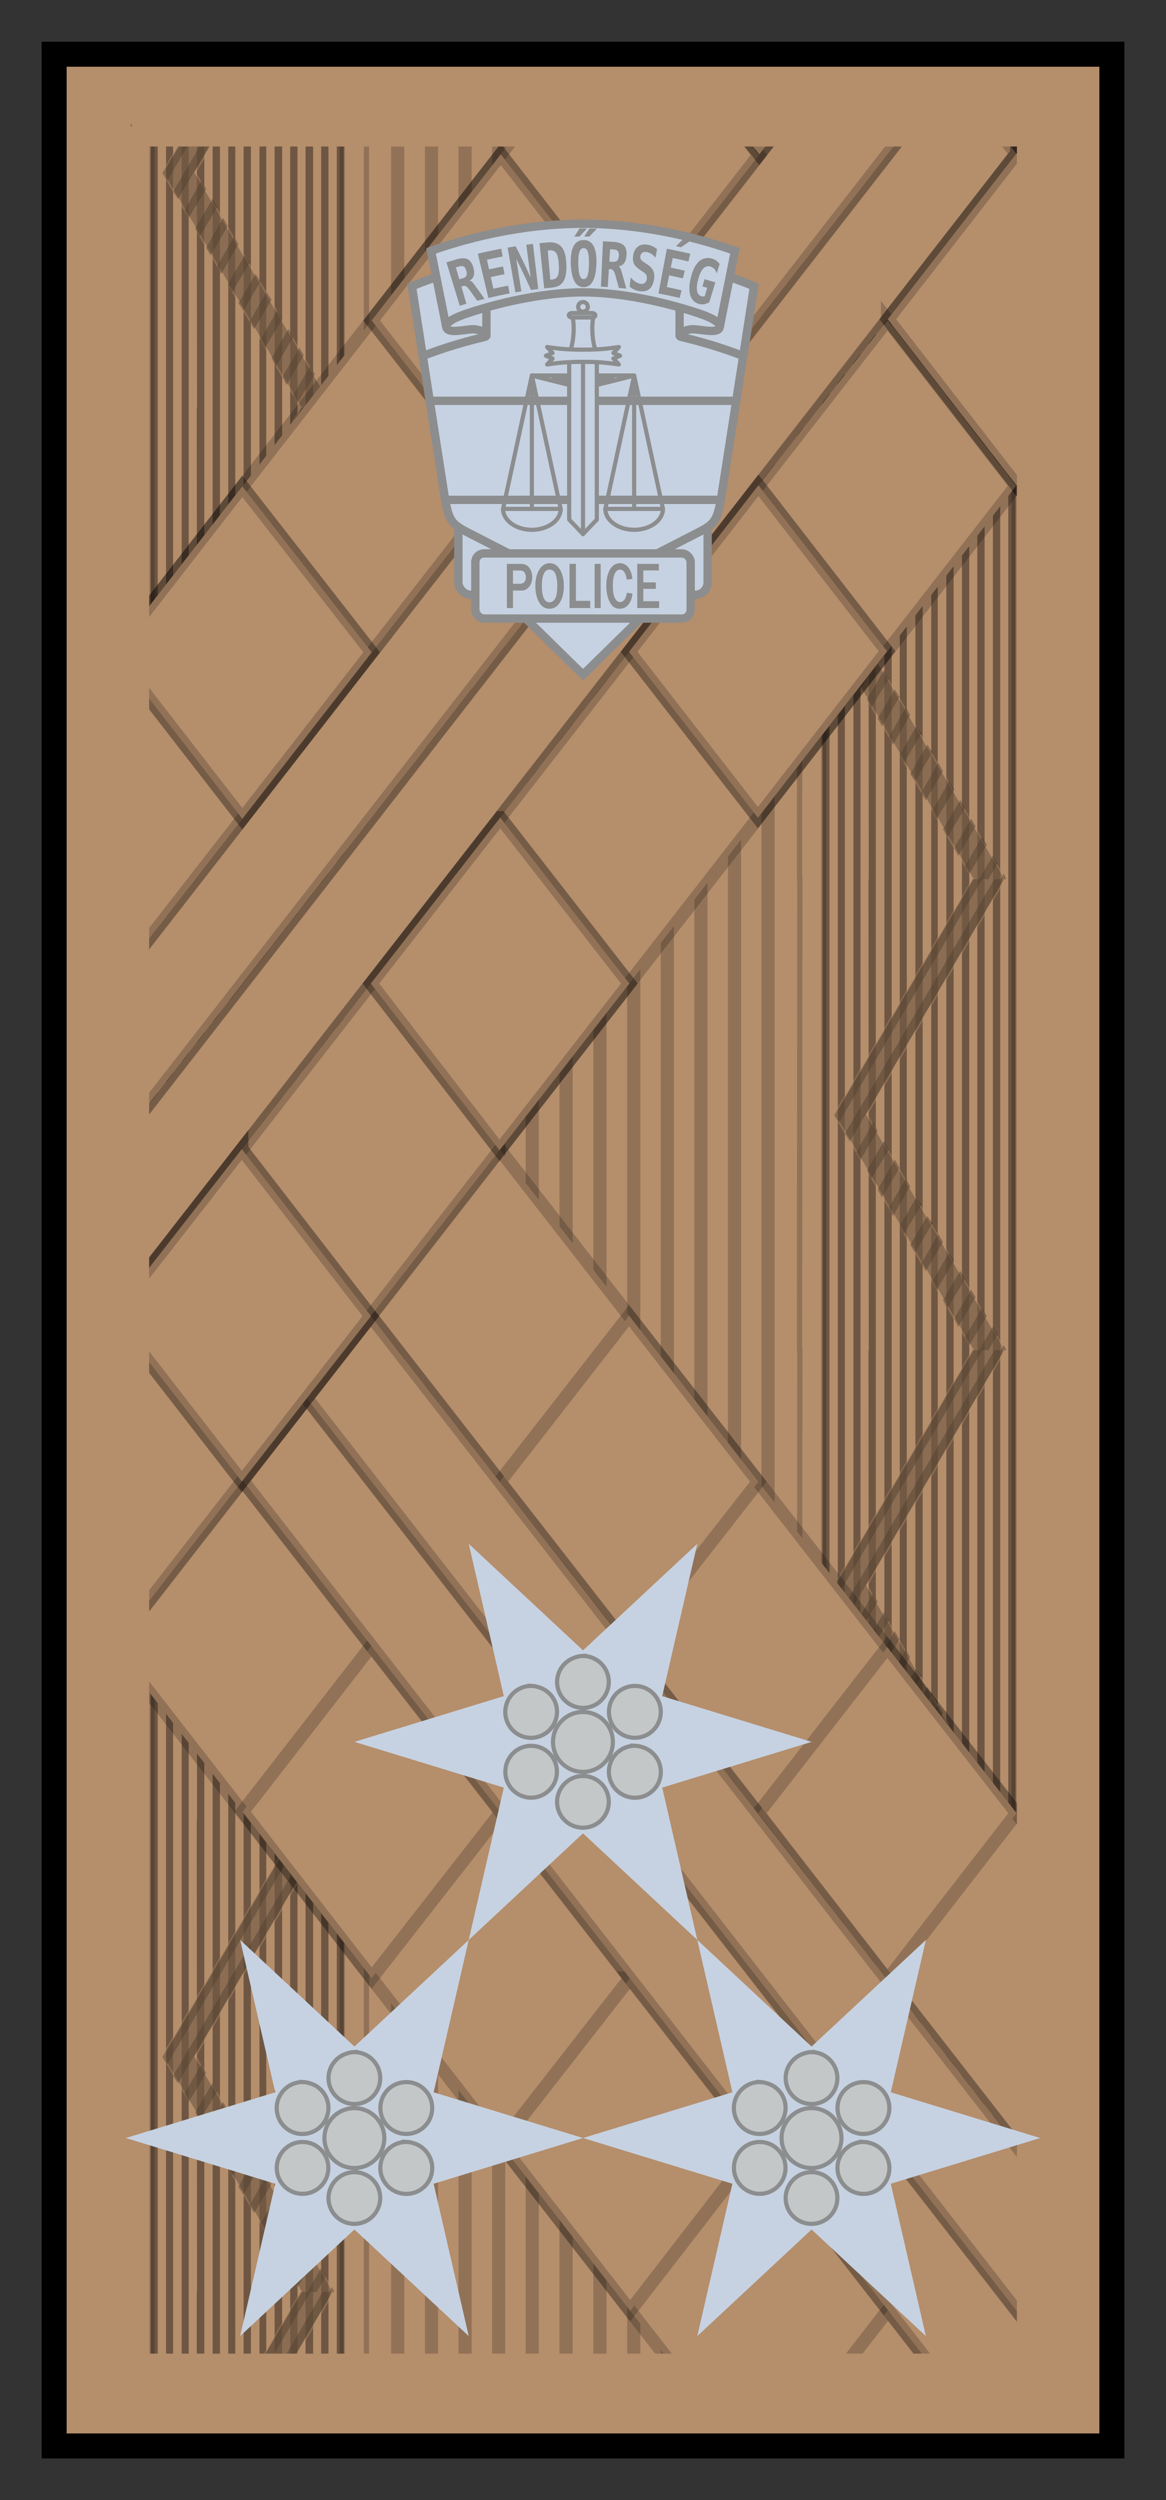 <?xml version="1.0" encoding="UTF-8" standalone="no"?>
<!-- Created with Inkscape (http://www.inkscape.org/) -->

<svg
   xmlns:dc="http://purl.org/dc/elements/1.1/"
   xmlns:cc="http://creativecommons.org/ns#"
   xmlns:rdf="http://www.w3.org/1999/02/22-rdf-syntax-ns#"
   xmlns:svg="http://www.w3.org/2000/svg"
   xmlns="http://www.w3.org/2000/svg"
   version="1.1"
   width="140"
   height="300"
   id="svg2">
  <rect width="100%" height="100%" fill="#333333" stroke="none"/>
  <defs
     id="defs9" />
  <rect
     width="127"
     height="287"
     x="6.501"
     y="6.506"
     id="rect3226"
     style="fill:#b58e6c" />
  <g
     transform="translate(159.939,1.522)"
     id="g2026">
    <path
       d="m -144.062,13.688 -0.344,0.781 0,268.812 108.938,0 0,-268.812 -0.344,-0.781 -108.25,0 z"
       id="path7829-0"
       style="fill:#b58e6c" />
    <path
       d="m -144.062,13.688 -0.344,0.781 0,268.812 28.469,0 0,-9.781 0,-56.5 0,-56.5 0,-56.531 0,-56.531 0,-33.75 -28.125,0 z"
       id="path958"
       style="fill:#b58e6c" />
    <path
       d="m -118.844,13.688 0,33.75 0,56.531 0,56.531 0,56.5 0,56.5 0,9.781 2.906,0 0,-9.781 0,-56.5 0,-56.5 0,-56.531 0,-56.531 0,-33.75 -2.906,0 z"
       id="path1258-5"
       style="fill:#b58e6c;stroke:#000000;stroke-width:0.632;stroke-opacity:0.196" />
    <path
       d="m -144.031,13.688 -0.375,0.781 0,268.812 2.719,0 0,-9.781 0,-56.5 0,-56.5 0,-56.531 0,-56.531 0,-33.75 -2.344,0 z"
       id="rect1242"
       style="fill:#b58e6c;stroke:#000000;stroke-width:0.632;stroke-opacity:0.196" />
    <path
       d="m -141.844,13.688 0,33.75 0,56.531 0,56.531 0,56.5 0,56.5 0,9.781 0.844,0 0,-9.781 0,-56.5 0,-56.5 0,-56.531 0,-56.531 0,-33.75 -0.844,0 z m 1.844,0 0,33.75 0,56.531 0,56.531 0,56.5 0,56.5 0,9.781 0.844,0 0,-9.781 0,-56.5 0,-56.5 0,-56.531 0,-56.531 0,-33.75 -0.844,0 z m 1.875,0 0,33.75 0,56.531 0,56.531 0,56.5 0,56.5 0,9.781 0.844,0 0,-9.781 0,-56.5 0,-56.5 0,-56.531 0,-56.531 0,-33.75 -0.844,0 z m 1.812,0 0.031,33.75 -0.031,0 0.031,56.531 -0.031,0 0.031,56.531 -0.031,0 0.031,56.5 -0.031,0 0.031,56.5 -0.031,0 0,9.781 0.906,0 0,-9.781 0,-56.5 0,-56.5 0,-56.531 0,-56.531 0,-33.75 -0.906,0 z m 1.906,0 0,33.75 0,56.531 0,56.531 0,56.5 0,56.5 0,9.781 0.875,0 0,-9.781 0,-56.5 0,-56.5 0,-56.531 0,-56.531 0,-33.75 -0.875,0 z m 1.875,0 0,33.75 0,56.531 0,56.531 0,56.5 0,56.5 0,9.781 0.844,0 0,-9.781 0,-56.5 0,-56.5 0,-56.531 0,-56.531 0,-33.75 -0.844,0 z m 1.844,0 0,33.75 0,56.531 0,56.531 0,56.5 0,56.5 0,9.781 0.875,0 0,-9.781 0,-56.5 0,-56.5 0,-56.531 0,-56.531 0,-33.75 -0.875,0 z m 1.906,0 0,33.75 0,56.531 0,56.531 0,56.5 0,56.5 0,9.781 0.812,0 0,-9.781 0,-56.5 0,-56.5 0,-56.531 0,-56.531 0,-33.75 -0.812,0 z m 1.812,0 0,33.75 0,56.531 0,56.531 0,56.5 0,56.5 0,9.781 0.906,0 0,-9.781 0,-56.5 0,-56.5 0,-56.531 0,-56.531 0,-33.75 -0.906,0 z m 1.875,0 0,33.75 0,56.531 0,56.531 0,56.5 0,56.5 0,9.781 0.875,0 0,-9.781 0,-56.5 0,-56.5 0,-56.531 0,-56.531 0,-33.75 -0.875,0 z m 1.844,0 0,33.75 0,56.531 0,56.531 0,56.5 0,56.5 0,9.781 0.906,0 0,-9.781 0,-56.5 0,-56.5 0,-56.531 0,-56.531 0,-33.75 -0.906,0 z m 1.875,0 0,33.75 0,56.531 0,56.531 0,56.5 0,56.5 0,9.781 0.875,0 0,-9.781 0,-56.5 0,-56.5 0,-56.531 0,-56.531 0,-33.75 -0.875,0 z m 1.875,0 0,33.75 0,56.531 0,56.531 0,56.5 0,56.5 0,9.781 0.844,0 0,-9.781 0,-56.5 0,-56.5 0,-56.531 0,-56.531 0,-33.75 -0.844,0 z"
       id="rect1632"
       style="fill-opacity:0.392" />
    <path
       d="m -137.156,13.688 -3.281,5.562 0.562,0.938 3.812,-6.5 -1.094,0 z m 2.562,0 -4.562,7.781 0.594,0.906 5.125,-8.688 -1.156,0 z m -1.188,6.5 -2,3.531 0.5,0.906 2.094,-3.469 -0.594,-0.969 z m 1.344,2.188 -2.062,3.5 0.531,1 2.094,-3.5 -0.562,-1 z m 1.281,2.25 -2.031,3.562 0.531,0.938 2.062,-3.5 -0.562,-1 z m 1.312,2.25 -2.031,3.562 0.5,0.906 2.062,-3.562 -0.531,-0.906 z m 1.281,2.25 -2.031,3.469 0.531,0.938 2.094,-3.5 -0.594,-0.906 z m 1.312,2.219 -2.062,3.5 0.594,0.906 2.062,-3.469 -0.594,-0.938 z m 1.312,2.188 -2.031,3.5 0.531,0.938 2.094,-3.5 -0.594,-0.938 z m 1.281,2.219 -2,3.5 0.531,0.969 2.094,-3.5 -0.625,-0.969 z m 1.344,2.219 -2.031,3.469 0.531,1 2.062,-3.469 -0.562,-1 z m 1.312,2.25 -2.031,3.469 0.5,1 2.062,-3.562 L -124,40.219 z m 1.281,2.219 -2.031,3.5 0.531,0.906 2.094,-3.469 -0.594,-0.938 z m 1.312,2.25 -1.625,2.75 -0.75,0 -16.656,28.312 0.562,0.938 17.219,-29.25 0.75,0 1.062,-1.844 -0.562,-0.906 z m 1.312,2.156 -0.344,0.594 -0.75,0 -17.969,30.562 0.594,0.938 18.531,-31.5 0.25,0 -0.312,-0.594 z m -15.688,29.844 -2,3.562 0.5,0.969 2.094,-3.531 -0.594,-1 z m 1.344,2.25 -2.062,3.469 0.531,0.969 2.094,-3.438 -0.562,-1 z m 1.281,2.281 -2.031,3.469 0.531,0.938 2.062,-3.5 -0.562,-0.906 z m 1.312,2.156 -2.031,3.562 0.5,0.906 2.062,-3.562 -0.531,-0.906 z m 1.281,2.25 -2.031,3.469 0.531,0.938 2.094,-3.5 -0.594,-0.906 z m 1.312,2.219 -2.062,3.5 0.594,0.906 2.062,-3.469 -0.594,-0.938 z m 1.312,2.188 -2.031,3.562 0.531,0.906 2.094,-3.469 -0.594,-1 z m 1.281,2.219 -2,3.5 0.531,1 2.094,-3.5 -0.625,-1 z m 1.344,2.25 -2.031,3.5 0.531,0.938 2.062,-3.469 -0.562,-0.969 z m 1.312,2.25 -2.031,3.469 0.5,0.969 2.062,-3.531 L -124,96.75 z m 1.281,2.188 -2.031,3.5 0.531,0.906 2.094,-3.469 -0.594,-0.938 z m 1.312,2.25 -1.625,2.781 -0.75,0 -16.656,28.344 0.562,0.875 17.219,-29.219 0.75,0 1.062,-1.844 -0.562,-0.938 z m 1.312,2.156 -0.344,0.625 -0.75,0 -17.969,30.531 0.594,0.938 18.531,-31.469 0.25,0 -0.312,-0.625 z m -15.688,29.844 -2,3.562 0.5,0.906 2.094,-3.469 -0.594,-1 z m 1.344,2.25 -2.062,3.469 0.531,1 2.094,-3.469 -0.562,-1 z m 1.281,2.219 -2.031,3.562 0.531,0.938 2.062,-3.5 -0.562,-1 z m 1.312,2.25 -2.031,3.5 0.5,1 2.062,-3.562 -0.531,-0.938 z m 1.281,2.25 -2.031,3.469 0.531,0.938 2.094,-3.5 -0.594,-0.906 z m 1.312,2.25 -2.062,3.438 0.594,0.969 2.062,-3.531 -0.594,-0.875 z m 1.312,2.156 -2.031,3.531 0.531,0.906 2.094,-3.469 -0.594,-0.969 z m 1.281,2.25 -2,3.438 0.531,1 2.094,-3.5 -0.625,-0.938 z m 1.344,2.188 -2.031,3.5 0.531,1 2.062,-3.5 -0.562,-1 z m 1.312,2.25 -2.031,3.469 0.5,1 2.062,-3.562 L -124,153.25 z m 1.281,2.25 -2.031,3.469 0.531,0.938 2.094,-3.5 -0.594,-0.906 z m 1.312,2.219 -1.625,2.781 -0.75,0 -16.656,28.312 0.562,0.906 17.219,-29.219 0.75,0 1.062,-1.844 -0.562,-0.938 z m 1.312,2.188 -0.344,0.594 -0.75,0 -17.969,30.531 0.594,0.938 18.531,-31.469 0.25,0 -0.312,-0.594 z m -15.688,29.812 -2,3.531 0.5,0.969 2.094,-3.531 -0.594,-0.969 z m 1.344,2.25 -2.062,3.469 0.531,0.969 2.094,-3.469 -0.562,-0.969 z m 1.281,2.25 -2.031,3.531 0.531,0.906 2.062,-3.469 -0.562,-0.969 z m 1.312,2.188 -2.031,3.5 0.5,1 2.062,-3.562 -0.531,-0.938 z m 1.281,2.25 -2.031,3.469 0.531,0.938 2.094,-3.5 -0.594,-0.906 z m 1.312,2.25 -2.062,3.469 0.594,0.938 2.062,-3.5 -0.594,-0.906 z m 1.312,2.156 -2.031,3.562 0.531,0.906 2.094,-3.469 -0.594,-1 z m 1.281,2.25 -2,3.469 0.531,0.969 2.094,-3.438 -0.625,-1 z m 1.344,2.219 -2.031,3.5 0.531,0.969 2.062,-3.5 -0.562,-0.969 z M -124,209.75 l -2.031,3.531 0.5,0.938 2.062,-3.5 L -124,209.75 z m 1.281,2.25 -2.031,3.469 0.531,0.938 2.094,-3.5 L -122.719,212 z m 1.312,2.219 -1.625,2.781 -0.75,0 -16.656,28.312 0.562,0.906 17.219,-29.219 0.75,0 1.062,-1.844 -0.562,-0.938 z m 1.312,2.188 -0.344,0.594 -0.75,0 -17.969,30.562 0.594,0.906 18.531,-31.469 0.25,0 -0.312,-0.594 z m -15.688,29.812 -2,3.5 0.5,1 2.094,-3.5 -0.594,-1 z m 1.344,2.25 -2.062,3.5 0.531,0.969 2.094,-3.469 -0.562,-1 z m 1.281,2.25 -2.031,3.562 0.531,0.875 2.062,-3.531 -0.562,-0.906 z m 1.312,2.219 -2.031,3.5 0.5,0.906 2.062,-3.469 -0.531,-0.938 z m 1.281,2.219 -2.031,3.531 0.531,0.875 2.094,-3.438 -0.594,-0.969 z m 1.312,2.188 -2.062,3.531 0.594,0.938 2.062,-3.5 -0.594,-0.969 z m 1.312,2.219 -2.031,3.531 0.531,0.938 2.094,-3.469 -0.594,-1 z m 1.281,2.25 -2,3.469 0.531,1 2.094,-3.469 -0.625,-1 z m 1.344,2.219 -2.031,3.5 0.531,1 2.062,-3.562 -0.562,-0.938 z m 1.312,2.25 -2.031,3.5 0.5,0.906 2.062,-3.469 -0.531,-0.938 z m 1.281,2.25 L -124.75,272 l 0.531,0.938 2.094,-3.5 -0.594,-0.906 z m 1.312,2.156 -1.625,2.812 -0.75,0 -5.719,9.781 1.125,0 5.719,-9.781 0.75,0 1.062,-1.844 -0.562,-0.969 z m 1.312,2.25 -0.344,0.562 -0.75,0 -5.719,9.781 1.125,0 5.75,-9.781 0.25,0 -0.312,-0.562 z"
       id="rect3256"
       style="fill-opacity:0.415" />
    <path
       d="m -135.216,13.69 -3.227,5.492 16.607,28.259 0,-0.002 -16.607,28.261 16.607,28.256 0,-0.005 -16.607,28.261 16.607,28.259 0,-0.002 -16.607,28.261 16.607,28.256 0,-0.005 -16.607,28.261 16.607,28.259 0,-0.002 -5.724,9.741"
       id="path2022"
       style="fill:none;stroke:#000000;stroke-width:3.163;stroke-linecap:round;stroke-linejoin:round;stroke-opacity:0.392" />
    <path
       d="m -137.312,13.688 -3.219,5.5 16.625,28.25 -16.625,28.25 16.625,28.281 -16.625,28.25 16.625,28.281 -16.625,28.219 16.625,28.281 -16.625,28.188 16.625,28.312 -5.75,9.781 4.125,0 5.75,-9.781 L -136.375,245.188 -119.781,217 -136.375,188.719 -119.781,160.5 -136.375,132.219 l 16.594,-28.25 -16.594,-28.281 16.594,-28.25 -16.594,-28.25 3.219,-5.5 -4.156,0 z"
       id="path3343"
       style="fill:#b58e6c;fill-opacity:0.415" />
    <path
       d="m -63.938,13.688 0,33.75 0,56.531 0,56.531 0,56.5 0,56.5 0,9.781 28.469,0 0,-268.812 -0.344,-0.781 -28.125,0 z"
       id="path7597-0"
       style="fill:#b58e6c" />
    <path
       d="m -38.188,13.688 0,33.75 0,56.531 0,56.531 0,56.5 0,56.5 0,9.781 2.719,0 0,-268.812 -0.375,-0.781 -2.344,0 z"
       id="path7599-4"
       style="fill:#b58e6c;stroke:#000000;stroke-width:0.632;stroke-opacity:0.196" />
    <path
       d="m -63.906,13.688 -0.031,33.75 0.031,0 -0.031,56.531 0.031,0 -0.031,56.531 0.031,0 -0.031,56.5 0.031,0 -0.031,56.5 0.031,0 0,9.781 2.875,0 0,-9.781 0,-56.5 0,-56.5 0,-56.531 0,-56.531 0,-33.75 -2.875,0 z"
       id="path7601-3"
       style="fill:#b58e6c;stroke:#000000;stroke-width:0.632;stroke-opacity:0.196" />
    <path
       d="m -61.188,13.688 0,33.75 0,56.531 0,56.531 0,56.5 0,56.5 0,9.781 0.844,0 0,-9.781 0,-56.5 0,-56.5 0,-56.531 0,-56.531 0,-33.75 -0.844,0 z m 1.844,0 0,33.75 0,56.531 0,56.531 0,56.5 0,56.5 0,9.781 0.844,0 0,-9.781 0,-56.5 0,-56.5 0,-56.531 0,-56.531 0,-33.75 -0.844,0 z m 1.875,0 0,33.75 0,56.531 0,56.531 0,56.5 0,56.5 0,9.781 0.844,0 0,-9.781 0,-56.5 0,-56.5 0,-56.531 0,-56.531 0,-33.75 -0.844,0 z m 1.812,0 0.031,33.75 -0.031,0 0.031,56.531 -0.031,0 0.031,56.531 -0.031,0 0.031,56.5 -0.031,0 0.031,56.5 -0.031,0 0,9.781 0.875,0 0,-9.781 0,-56.5 0,-56.5 0,-56.531 0,-56.531 0,-33.75 -0.875,0 z m 1.906,0 0,33.75 0,56.531 0,56.531 0,56.5 0,56.5 0,9.781 0.875,0 0,-9.781 0,-56.5 0,-56.5 0,-56.531 0,-56.531 0,-33.75 -0.875,0 z m 1.844,0 0,33.75 0,56.531 0,56.531 0,56.5 0,56.5 0,9.781 0.844,0 0,-9.781 0,-56.5 0,-56.5 0,-56.531 0,-56.531 0,-33.75 -0.844,0 z m 1.875,0 0,33.75 0,56.531 0,56.531 0,56.5 0,56.5 0,9.781 0.875,0 0,-9.781 0,-56.5 0,-56.5 0,-56.531 0,-56.531 0,-33.75 -0.875,0 z m 1.906,0 0,33.75 0,56.531 0,56.531 0,56.5 0,56.5 0,9.781 0.781,0 0,-9.781 0,-56.5 0,-56.5 0,-56.531 0,-56.531 0,-33.75 -0.781,0 z m 1.812,0 0,33.75 0,56.531 0,56.531 0,56.5 0,56.5 0,9.781 0.875,0 0,-9.781 0,-56.5 0,-56.5 0,-56.531 0,-56.531 0,-33.75 -0.875,0 z m 1.875,0 0,33.75 0,56.531 0,56.531 0,56.5 0,56.5 0,9.781 0.875,0 0,-9.781 0,-56.5 0,-56.5 0,-56.531 0,-56.531 0,-33.75 -0.875,0 z m 1.844,0 0,33.75 0,56.531 0,56.531 0,56.5 0,56.5 0,9.781 0.875,0 0,-9.781 0,-56.5 0,-56.5 0,-56.531 0,-56.531 0,-33.75 -0.875,0 z m 1.875,0 0,33.75 0,56.531 0,56.531 0,56.5 0,56.5 0,9.781 0.875,0 0,-9.781 0,-56.5 0,-56.5 0,-56.531 0,-56.531 0,-33.75 -0.875,0 z m 1.844,0 0,33.75 0,56.531 0,56.531 0,56.5 0,56.5 0,9.781 0.875,0 0,-9.781 0,-56.5 0,-56.5 0,-56.531 0,-56.531 0,-33.75 -0.875,0 z"
       id="path7603-5"
       style="fill-opacity:0.392" />
    <path
       d="m -56.5,13.688 -3.281,5.562 0.562,0.938 3.812,-6.5 -1.094,0 z m 2.594,0 -4.594,7.781 0.594,0.906 5.125,-8.688 -1.125,0 z m -1.219,6.5 -2,3.531 0.5,0.906 2.062,-3.469 -0.562,-0.969 z m 1.312,2.188 -2.031,3.5 0.531,1 2.094,-3.5 -0.594,-1 z m 1.312,2.25 -2.062,3.562 0.531,0.938 2.094,-3.5 -0.562,-1 z m 1.312,2.25 -2.031,3.562 0.5,0.906 2.062,-3.562 -0.531,-0.906 z m 1.281,2.25 -2.031,3.469 0.531,0.938 2.094,-3.5 -0.594,-0.906 z m 1.312,2.219 -2.062,3.5 0.594,0.906 2.062,-3.469 -0.594,-0.938 z m 1.312,2.188 -2.031,3.5 0.531,0.938 2.062,-3.5 -0.562,-0.938 z M -46,35.75 l -2,3.5 0.531,0.969 2.094,-3.5 L -46,35.75 z m 1.344,2.219 -2.062,3.469 0.531,1 2.094,-3.469 -0.562,-1 z m 1.312,2.25 -2.031,3.469 0.5,1 2.062,-3.562 -0.531,-0.906 z m 1.281,2.219 -2.031,3.5 0.531,0.906 2.094,-3.469 -0.594,-0.938 z m 1.312,2.25 -1.625,2.75 -0.75,0 -16.656,28.312 0.562,0.938 17.219,-29.25 0.75,0 1.062,-1.844 -0.562,-0.906 z m 1.312,2.156 -0.344,0.594 -0.75,0 L -58.5,78 l 0.594,0.938 18.531,-31.5 0.25,0 -0.312,-0.594 z m -15.688,29.844 -2,3.562 0.5,0.969 2.062,-3.531 -0.562,-1 z m 1.312,2.25 -2.031,3.469 0.531,0.969 2.094,-3.438 -0.594,-1 z m 1.312,2.281 -2.062,3.469 0.531,0.938 2.094,-3.5 -0.562,-0.906 z m 1.312,2.156 -2.031,3.562 0.5,0.906 2.062,-3.562 -0.531,-0.906 z m 1.281,2.25 -2.031,3.469 0.531,0.938 2.094,-3.5 -0.594,-0.906 z m 1.312,2.219 -2.062,3.5 0.594,0.906 2.062,-3.469 -0.594,-0.938 z m 1.312,2.188 -2.031,3.562 0.531,0.906 2.062,-3.469 -0.562,-1 z M -46,92.25 l -2,3.5 0.531,1 2.094,-3.5 -0.625,-1 z m 1.344,2.25 -2.062,3.5 0.531,0.938 2.094,-3.469 -0.562,-0.969 z m 1.312,2.25 -2.031,3.469 0.5,0.969 2.062,-3.531 -0.531,-0.906 z m 1.281,2.188 -2.031,3.5 0.531,0.906 2.094,-3.469 -0.594,-0.938 z m 1.312,2.25 -1.625,2.781 -0.75,0 -16.656,28.344 0.562,0.875 L -42,103.969 l 0.75,0 1.062,-1.844 -0.562,-0.938 z m 1.312,2.156 -0.344,0.625 -0.75,0 L -58.5,134.5 l 0.594,0.938 18.531,-31.469 0.25,0 -0.312,-0.625 z m -15.688,29.844 -2,3.562 0.5,0.906 2.062,-3.469 -0.562,-1 z m 1.312,2.25 -2.031,3.469 0.531,1 2.094,-3.469 -0.594,-1 z m 1.312,2.219 -2.062,3.562 0.531,0.938 2.094,-3.5 -0.562,-1 z m 1.312,2.25 -2.031,3.5 0.5,1 2.062,-3.562 -0.531,-0.938 z m 1.281,2.25 -2.031,3.469 0.531,0.938 2.094,-3.5 -0.594,-0.906 z m 1.312,2.25 -2.062,3.438 0.594,0.969 2.062,-3.531 -0.594,-0.875 z m 1.312,2.156 -2.031,3.531 0.531,0.906 2.062,-3.469 -0.562,-0.969 z m 1.281,2.25 -2,3.438 0.531,1 2.094,-3.5 -0.625,-0.938 z m 1.344,2.188 -2.062,3.5 0.531,1 2.094,-3.5 -0.562,-1 z m 1.312,2.25 -2.031,3.469 0.5,1 2.062,-3.562 -0.531,-0.906 z m 1.281,2.25 -2.031,3.469 0.531,0.938 2.094,-3.5 L -42.062,155.5 z m 1.312,2.219 -1.625,2.781 -0.75,0 -16.656,28.312 0.562,0.906 L -42,160.5 l 0.75,0 1.062,-1.844 -0.562,-0.938 z m 1.312,2.188 -0.344,0.594 -0.75,0 -17.969,30.531 0.594,0.938 L -39.375,160.5 l 0.25,0 -0.312,-0.594 z m -15.688,29.812 -2,3.531 0.5,0.969 2.062,-3.531 -0.562,-0.969 z m 1.312,2.25 -2.031,3.469 0.531,0.969 2.094,-3.469 -0.594,-0.969 z m 1.312,2.25 -2.062,3.531 0.531,0.906 2.094,-3.469 -0.562,-0.969 z m 1.312,2.188 -2.031,3.5 0.5,1 2.062,-3.562 -0.531,-0.938 z m 1.281,2.25 -2.031,3.469 0.531,0.938 2.094,-3.5 -0.594,-0.906 z m 1.312,2.25 -2.062,3.469 0.594,0.938 2.062,-3.5 -0.594,-0.906 z m 1.312,2.156 -2.031,3.562 0.531,0.906 2.062,-3.469 -0.562,-1 z m 1.281,2.25 -2,3.469 0.531,0.969 2.094,-3.438 -0.625,-1 z m 1.344,2.219 -2.062,3.5 0.531,0.969 2.094,-3.5 -0.562,-0.969 z m 1.312,2.219 -2.031,3.531 0.5,0.938 2.062,-3.5 -0.531,-0.969 z m 1.281,2.25 -2.031,3.469 0.531,0.938 2.094,-3.5 L -42.062,212 z m 1.312,2.219 -1.625,2.781 -0.75,0 -16.656,28.312 0.562,0.906 L -42,217 l 0.75,0 1.062,-1.844 -0.562,-0.938 z m 1.312,2.188 -0.344,0.594 -0.75,0 -17.969,30.562 0.594,0.906 L -39.375,217 l 0.25,0 -0.312,-0.594 z m -15.688,29.812 -2,3.5 0.5,1 2.062,-3.5 -0.562,-1 z m 1.312,2.25 -2.031,3.5 0.531,0.969 2.094,-3.469 -0.594,-1 z m 1.312,2.25 -2.062,3.562 0.531,0.875 2.094,-3.531 -0.562,-0.906 z m 1.312,2.219 -2.031,3.5 0.5,0.906 2.062,-3.469 -0.531,-0.938 z m 1.281,2.219 -2.031,3.531 0.531,0.875 2.094,-3.438 -0.594,-0.969 z m 1.312,2.188 -2.062,3.531 0.594,0.938 2.062,-3.5 -0.594,-0.969 z m 1.312,2.219 -2.031,3.531 0.531,0.938 2.062,-3.469 -0.562,-1 z m 1.281,2.25 -2,3.469 0.531,1 2.094,-3.469 -0.625,-1 z m 1.344,2.219 -2.062,3.5 0.531,1 2.094,-3.562 -0.562,-0.938 z m 1.312,2.25 -2.031,3.5 0.5,0.906 2.062,-3.469 -0.531,-0.938 z m 1.281,2.25 -2.031,3.469 0.531,0.938 2.094,-3.5 -0.594,-0.906 z m 1.312,2.156 -1.625,2.812 -0.75,0 -5.719,9.781 1.125,0 L -42,273.5 l 0.75,0 1.062,-1.844 -0.562,-0.969 z m 1.312,2.25 -0.344,0.562 -0.75,0 -5.719,9.781 1.094,0 5.781,-9.781 0.25,0 -0.312,-0.562 z"
       id="path7605-1"
       style="fill-opacity:0.415" />
    <path
       d="m -54.559,13.691 -3.227,5.492 16.607,28.259 0,-0.002 -16.607,28.261 16.607,28.256 0,-0.005 -16.607,28.261 16.607,28.259 0,-0.002 -16.607,28.261 16.607,28.256 0,-0.005 -16.607,28.261 16.607,28.259 0,-0.002 -5.735,9.759"
       id="path2007"
       style="fill:none;stroke:#000000;stroke-width:3.163;stroke-linecap:round;stroke-linejoin:round;stroke-opacity:0.392" />
    <path
       d="m -56.625,13.688 -3.25,5.5 16.625,28.25 -16.625,28.25 16.625,28.281 -16.625,28.25 L -43.25,160.5 -59.875,188.719 -43.25,217 -59.875,245.188 -43.25,273.5 l -5.75,9.781 4.125,0 L -39.156,273.5 -55.75,245.188 -39.156,217 -55.75,188.719 -39.156,160.5 -55.75,132.219 -39.156,103.969 -55.75,75.688 l 16.594,-28.25 -16.594,-28.25 3.219,-5.5 -4.094,0 z"
       id="path7609-9"
       style="fill:#b58e6c;fill-opacity:0.415" />
    <path
       d="m -112.188,13.688 0,269.594 4.062,0 0,-269.594 -4.062,0 z m 8.094,0 0,269.594 4.031,0 0,-269.594 -4.031,0 z m 8.062,0 0,269.594 4.062,0 0,-269.594 -4.062,0 z m 8.125,0 0,269.594 4.062,0 0,-269.594 -4.062,0 z m 8.094,0 0,269.594 4.031,0 0,-269.594 -4.031,0 z m 8.062,0 0,269.594 4.031,0 0,-269.594 -4.031,0 z"
       id="rect7146-7"
       style="fill:#b58e6c;stroke:#000000;stroke-width:1.581;stroke-opacity:0.196" />
    <path
       d="m -99.929,136.439 -0.028,0.045 -15.465,19.871 79.94,102.682 0,-39.877 -64.447,-82.721 z m -30.875,39.697 -0.11,0.135 -13.484,17.309 0,4.9 65.96,84.789 31.04,0 -83.407,-107.133 z"
       id="path7221-2"
       style="fill:#b58e6c;stroke:#000000;stroke-width:1.581;stroke-opacity:0.196" />
    <path
       d="m -84.409,156.355 -15.52,19.916 15.52,19.871 15.52,-19.871 -15.52,-19.916 z m -30.93,39.607 -15.465,19.916 15.493,19.961 15.548,-19.916 -15.575,-19.961 z m 61.943,0.18 -15.493,19.916 15.493,20.006 15.52,-20.006 -15.52,-19.916 z m -30.903,39.697 -15.548,19.916 15.575,20.006 15.465,-20.006 -15.493,-19.916 z m 48.817,16.994 -2.394,3.057 2.394,3.102 0,-6.159 z m -17.832,22.838 -5.889,7.598 11.805,0 -5.916,-7.598 z"
       id="path7223-5"
       style="fill:#b58e6c;stroke:#000000;stroke-width:1.581;stroke-opacity:0.196" />
    <path
       d="m -40.406,13.688 4.938,6.344 0,-5.562 -0.344,-0.781 -4.594,0 z"
       id="path7207-0"
       style="fill:#b58e6c;stroke:#000000;stroke-width:1.581;stroke-opacity:0.196" />
    <path
       d="m -71.438,13.688 33.5,43.031 2.469,-3.125 0,-33.562 -4.938,-6.344 -31.031,0 z"
       id="path7211-9"
       style="fill:#b58e6c;stroke:#000000;stroke-width:1.581;stroke-opacity:0.196" />
    <path
       d="m -66.25,13.688 -2.625,3.344 15.594,20 15.469,-20 -2.594,-3.344 -25.844,0 z"
       id="path7213-6"
       style="fill:#b58e6c;stroke:#000000;stroke-width:1.581;stroke-opacity:0.196" />
    <path
       d="m -123.099,166.246 -7.705,9.891 83.379,107.133 11.943,0 0,-4.496 -87.617,-112.528 z"
       id="path7217-7"
       style="fill:#b58e6c;stroke:#000000;stroke-width:1.581;stroke-opacity:0.196" />
    <path
       d="m -115.417,156.404 -7.693,9.858 87.824,112.838 0,-19.781 -80.13,-102.915 z"
       id="path7219-5"
       style="fill:#b58e6c;stroke:#000000;stroke-width:1.581;stroke-opacity:0.196" />
    <path
       d="m -50.812,13.688 -93.781,120.562 0,19.719 106.656,-137.031 -2.531,-3.25 -10.344,0 z"
       id="path7197-7"
       style="fill:#b58e6c;stroke:#000000;stroke-width:1.581;stroke-opacity:0.196" />
    <path
       d="m -66.188,13.688 -78.406,100.719 0,19.781 93.781,-120.5 -15.375,0 z"
       id="path7199-1"
       style="fill:#b58e6c;stroke:#000000;stroke-width:1.581;stroke-opacity:0.196" />
    <path
       d="m -97.25,13.688 -47.344,60.844 0,39.875 75.781,-97.312 -2.656,-3.406 -25.781,0 z m 43.875,23.188 -91.219,117.094 0,39.906 L -37.938,56.781 -53.375,36.875 z"
       id="path7201-4"
       style="fill:#b58e6c;stroke:#000000;stroke-width:1.581;stroke-opacity:0.196" />
    <path
       d="m -71.375,13.688 2.594,3.312 2.594,-3.312 -5.188,0 z m 33.5,3.188 -15.469,19.906 15.469,19.938 2.594,-3.375 0,-33.094 -2.594,-3.375 z M -99.812,17 l -15.5,19.938 15.5,19.906 15.5,-19.906 L -99.812,17 z M -68.875,56.719 -84.406,76.688 -68.938,96.594 -53.438,76.625 -68.875,56.719 z m -61.969,0.125 -13.75,17.688 0,4.469 13.75,17.719 L -115.312,76.75 -130.844,56.844 z m 30.969,39.75 -15.531,19.906 15.438,20 15.594,-20 -15.5,-19.906 z m -31.031,39.781 -13.688,17.531 0,4.719 13.688,17.625 15.5,-19.844 -15.5,-20.031 z"
       id="path7203-9"
       style="fill:#b58e6c;stroke:#000000;stroke-width:1.581;stroke-opacity:0.196" />
    <path
       d="m -71.375,13.688 2.594,3.312 2.594,-3.312 -5.188,0 z m 33.5,3.188 -15.469,19.906 15.469,19.938 2.594,-3.375 0,-33.094 -2.594,-3.375 z M -99.812,17 l -15.5,19.938 15.5,19.906 15.5,-19.906 L -99.812,17 z M -68.875,56.719 -84.406,76.688 -68.938,96.594 -53.438,76.625 -68.875,56.719 z m -61.969,0.125 -13.75,17.688 0,4.469 13.75,17.719 L -115.312,76.75 -130.844,56.844 z m 30.969,39.75 -15.531,19.906 15.438,20 15.594,-20 -15.5,-19.906 z m -31.031,39.781 -13.688,17.531 0,4.719 13.688,17.625 15.5,-19.844 -15.5,-20.031 z"
       id="path7706-6"
       style="fill:#b58e6c;stroke:#000000;stroke-width:1.581;stroke-opacity:0.196" />
    <path
       d="m -144.062,13.688 -0.344,0.781 0,268.812 108.938,0 0,-268.812 -0.344,-0.781 -108.25,0 z"
       id="path8251-8"
       style="fill:none;stroke:#b58e6c;stroke-width:4.744" />
    <path
       d="m -144.062,13.688 -0.344,0.781 0,268.812 108.938,0 0,-268.812 -0.344,-0.781 -108.25,0 z"
       id="path1262"
       style="fill:none;stroke:#b58e6c;stroke-width:2.251" />
  </g>
  <g
     transform="translate(322.969,-50.844)"
     id="g2284">
    <path
       d="m -271.366,98.943 1.764,11.357 c 0.034,0.194 0.062,0.353 0.093,0.526 l 33.079,0 c 0.031,-0.173 0.06,-0.332 0.093,-0.526 l 1.764,-11.357 -36.796,0 z"
       id="path338-66"
       style="fill:#ffffff;stroke:#b58e6c;stroke-width:0.187" />
    <rect
       width="29.931"
       height="11.105"
       ry="1.496"
       x="-267.935"
       y="111.115"
       id="rect352-2-1"
       style="fill:#c6d2e1;stroke:#8c8d8e" />
    <path
       d="m -252.969,81.059 c -11.324,0 -20.536,4.148 -20.536,4.148 l 3.903,25.093 c 0.493,2.846 0.686,3.35 2.699,4.382 l 13.934,7.144 13.933,-7.146 c 2.013,-1.032 2.206,-1.536 2.699,-4.382 l 3.903,-25.091 c 9e-14,0 -9.212,-4.148 -20.536,-4.148 z"
       id="path340-2"
       style="fill:#c6d2e1;stroke:#8c8d8e" />
    <path
       d="m -252.969,81.059 c -11.324,0 -20.536,4.148 -20.536,4.148 l 2.138,13.735 36.796,0 2.138,-13.735 c 1e-13,0 -9.212,-4.148 -20.536,-4.148 z"
       id="path348-6"
       style="fill:#c6d2e1;stroke:#8c8d8e" />
    <path
       d="m -264.566,81.69 -5.164,1.069 -1.221,7.864 0.724,0.795 c 1.887,-0.122 3.771,-0.26 5.661,-0.315 l 0,-9.412 z m 23.194,0 0,9.412 c 1.891,0.055 3.775,0.193 5.662,0.315 l 0.724,-0.795 -1.222,-7.864 -5.164,-1.069 z"
       id="path342-10"
       style="fill:#c6d2e1;stroke:#8c8d8e;stroke-linejoin:round" />
    <path
       d="m -266.897,82.975 c -4.059,1.087 -6.608,2.232 -6.608,2.232 l 1.297,8.354 c 1.485,-0.569 4,-1.477 7.449,-2.29 0.641,-0.151 -0.411,-1.023 -1.671,-0.906 -1.151,0.107 -2.801,0.483 -2.95,-0.251 -0.127,-0.627 -0.403,-2.598 0.362,-3.546 l 2.793,-2.968 -0.672,-0.625 z m 27.857,0 -0.672,0.625 2.793,2.968 c 0.765,0.948 0.488,2.92 0.362,3.546 -0.151,0.734 -1.799,0.358 -2.951,0.251 -1.259,-0.117 -2.312,0.755 -1.67,0.906 3.448,0.813 5.964,1.721 7.447,2.29 l 1.295,-8.354 c 9e-14,0 -2.549,-1.144 -6.608,-2.232 z"
       id="path344-6"
       style="fill:#c6d2e1;stroke:#8c8d8e" />
    <path
       d="m -252.969,77.694 c -7.943,0 -14.831,2.035 -18.245,3.254 l 1.823,9.102 c -0.023,-0.666 1.487,-1.259 2.658,-1.647 4.567,-1.514 9.629,-2.477 13.764,-2.477 4.136,0 9.197,0.964 13.764,2.477 1.171,0.388 2.681,0.982 2.658,1.648 l 1.823,-9.102 c -3.414,-1.219 -10.302,-3.254 -18.245,-3.254 z"
       id="path346-5"
       style="fill:#c6d2e1;stroke:#8c8d8e" />
    <path
       d="m -252.969,116.007 -8.134,3.505 -1.291,3.058 9.425,9.235 9.305,-9.118 0.613,-3.176 z"
       id="path356-4"
       style="fill:#c6d2e1;stroke:#8c8d8e" />
    <path
       d="m -269.509,110.826 c 0.43,2.367 0.73,2.894 2.606,3.856 l 13.934,7.144 13.933,-7.146 c 1.876,-0.961 2.175,-1.489 2.606,-3.856 z"
       id="path350-2"
       style="fill:#c6d2e1;stroke:#8c8d8e;stroke-linecap:round;stroke-linejoin:round" />
    <rect
       width="25.855"
       height="7.819"
       ry="1.053"
       x="-265.896"
       y="117.252"
       id="rect354-4"
       style="fill:#c6d2e1;stroke:#8c8d8e" />
    <path
       d="m -256.964,118.43 c -0.519,0 -0.938,0.257 -1.255,0.778 -0.317,0.518 -0.471,1.161 -0.471,1.933 0,0.777 0.145,1.434 0.442,1.962 0.299,0.528 0.72,0.79 1.255,0.79 0.521,0 0.934,-0.252 1.249,-0.754 0.317,-0.505 0.477,-1.167 0.477,-1.986 0,-0.779 -0.155,-1.426 -0.46,-1.944 -0.303,-0.52 -0.714,-0.778 -1.237,-0.778 z m 8.431,0 c -0.51,0 -0.911,0.253 -1.202,0.76 -0.291,0.505 -0.436,1.16 -0.436,1.968 0,0.502 0.065,0.962 0.189,1.379 0.124,0.417 0.296,0.746 0.524,0.99 0.23,0.243 0.534,0.365 0.901,0.365 0.437,0 0.787,-0.171 1.055,-0.513 0.27,-0.344 0.428,-0.783 0.471,-1.314 l -0.678,-0.094 c -0.02,0.306 -0.104,0.569 -0.253,0.79 -0.15,0.22 -0.33,0.33 -0.542,0.33 -0.266,0 -0.481,-0.162 -0.643,-0.488 -0.161,-0.329 -0.242,-0.819 -0.242,-1.461 0,-0.632 0.074,-1.112 0.224,-1.444 0.151,-0.334 0.365,-0.501 0.636,-0.501 0.423,0 0.695,0.402 0.819,1.202 l 0.677,-0.094 c -0.069,-0.603 -0.241,-1.067 -0.507,-1.39 -0.266,-0.324 -0.596,-0.483 -0.996,-0.483 z m -13.575,0.077 0,5.303 0.731,0 0,-2.098 1.008,0 c 0.378,0 0.685,-0.153 0.931,-0.454 0.246,-0.3 0.371,-0.694 0.371,-1.178 0,-0.425 -0.114,-0.791 -0.342,-1.102 -0.226,-0.313 -0.579,-0.471 -1.049,-0.471 l -1.65,0 z m 7.524,0 0,5.303 2.48,0 0,-0.866 -1.72,0 0,-4.437 -0.76,0 z m 3.011,0 0,5.303 0.725,0 0,-5.303 -0.725,0 z m 5.12,0 0,5.303 2.622,0 0,-0.819 -1.897,0 0,-1.485 1.502,0 0,-0.772 -1.502,0 0,-1.438 1.868,0 0,-0.79 -2.592,0 z m -10.524,0.688 c 0.315,0 0.546,0.172 0.695,0.518 0.15,0.344 0.224,0.823 0.224,1.432 0,0.748 -0.09,1.265 -0.271,1.55 -0.181,0.285 -0.398,0.43 -0.66,0.43 -0.295,0 -0.524,-0.166 -0.683,-0.495 -0.157,-0.331 -0.236,-0.816 -0.236,-1.455 0,-1.318 0.309,-1.98 0.931,-1.98 z m -4.401,0.106 0.79,0 c 0.285,0 0.487,0.08 0.595,0.236 0.11,0.155 0.165,0.336 0.165,0.554 0,0.241 -0.059,0.438 -0.177,0.583 -0.118,0.145 -0.294,0.218 -0.518,0.218 l -0.854,0 0,-1.591 z"
       id="path37-1"
       style="fill:#8c8d8e" />
    <path
       d="m -253.393,78.265 c -0.207,0.324 -0.411,0.648 -0.613,0.974 0.206,-0.005 0.411,-0.008 0.617,-0.011 0.176,-0.193 0.354,-0.385 0.535,-0.577 0.123,-0.13 0.246,-0.26 0.371,-0.389 -0.124,-0.001 -0.247,-0.002 -0.371,-0.002 -0.18,1.9889129149e-4 -0.36,0.001 -0.54,0.003 z m 1.202,0.002 c -0.217,0.318 -0.43,0.638 -0.64,0.959 0.206,2.5873402157e-4 0.412,0.002 0.617,0.004 0.303,-0.317 0.612,-0.632 0.926,-0.944 -0.301,-0.009 -0.603,-0.016 -0.904,-0.02 z m 11.211,1.303 c -0.274,0.269 -0.546,0.541 -0.814,0.814 0.202,0.042 0.403,0.084 0.605,0.128 0.357,-0.252 0.718,-0.5 1.083,-0.745 -0.291,-0.068 -0.582,-0.133 -0.874,-0.196 z m -11.919,0.077 c -0.537,8.6935988726e-4 -0.941,0.245 -1.201,0.729 -0.258,0.484 -0.363,1.193 -0.332,2.125 0.031,0.929 0.179,1.632 0.438,2.102 0.261,0.471 0.624,0.699 1.101,0.699 0.014,4.43032279e-6 0.028,-1.8861583854e-4 0.042,-5.7957325818e-4 0.458,-0.014 0.807,-0.243 1.057,-0.701 0.26,-0.471 0.41,-1.174 0.439,-2.103 0.029,-0.932 -0.08,-1.641 -0.341,-2.124 -0.251,-0.469 -0.639,-0.712 -1.155,-0.726 -0.016,-3.9795226934e-4 -0.031,-5.8415479039e-4 -0.047,-5.5845673086e-4 z m 7.62,0.554 c -0.464,-0.067 -0.848,0.023 -1.147,0.271 -0.299,0.247 -0.474,0.622 -0.531,1.113 -0.045,0.382 -0.003,0.692 0.124,0.938 0.127,0.243 0.395,0.499 0.797,0.763 0.13,0.085 0.259,0.17 0.388,0.256 0.136,0.091 0.235,0.205 0.292,0.339 0.058,0.132 0.074,0.278 0.049,0.439 -0.033,0.214 -0.118,0.373 -0.249,0.476 -0.13,0.101 -0.294,0.139 -0.498,0.109 -0.202,-0.029 -0.4,-0.109 -0.596,-0.235 -0.194,-0.126 -0.392,-0.303 -0.592,-0.532 l -0.129,1.102 c 0.178,0.148 0.368,0.269 0.564,0.358 0.198,0.092 0.397,0.153 0.601,0.182 0.496,0.071 0.886,-8.233560242e-4 1.176,-0.227 0.292,-0.228 0.488,-0.61 0.582,-1.152 0.069,-0.398 0.045,-0.743 -0.075,-1.032 -0.12,-0.289 -0.344,-0.546 -0.672,-0.758 -0.115,-0.077 -0.23,-0.153 -0.346,-0.229 -0.242,-0.156 -0.401,-0.283 -0.471,-0.391 -0.068,-0.11 -0.093,-0.243 -0.073,-0.393 0.026,-0.193 0.104,-0.334 0.233,-0.423 0.129,-0.088 0.299,-0.118 0.514,-0.087 0.193,0.028 0.385,0.101 0.568,0.216 0.183,0.115 0.353,0.27 0.515,0.462 l 0.174,-1.037 c -0.186,-0.145 -0.378,-0.26 -0.579,-0.348 -0.201,-0.09 -0.408,-0.151 -0.619,-0.181 z m 7.81,1.68 c -0.595,-0.17 -1.122,-0.062 -1.56,0.325 -0.435,0.387 -0.758,1.03 -0.983,1.92 -0.221,0.876 -0.241,1.589 -0.075,2.141 0.166,0.549 0.505,0.895 1.027,1.043 0.211,0.06 0.42,0.074 0.629,0.042 0.212,-0.034 0.417,-0.111 0.623,-0.234 l 0.732,-2.391 c -0.433,-0.132 -0.867,-0.26 -1.303,-0.383 l -0.246,0.872 c 0.188,0.053 0.376,0.107 0.564,0.162 l -0.292,0.998 c -0.05,0.029 -0.109,0.049 -0.177,0.052 -0.068,7.3796606695e-4 -0.142,-0.017 -0.226,-0.041 -0.28,-0.08 -0.453,-0.29 -0.518,-0.636 -0.065,-0.346 -0.02,-0.812 0.137,-1.398 0.162,-0.604 0.363,-1.031 0.605,-1.284 0.242,-0.254 0.53,-0.333 0.857,-0.24 0.187,0.054 0.345,0.148 0.472,0.29 0.132,0.14 0.226,0.321 0.288,0.544 l 0.346,-1.141 c -0.115,-0.157 -0.251,-0.292 -0.405,-0.401 -0.153,-0.111 -0.317,-0.19 -0.495,-0.241 z m -31.895,0.439 1.596,5.212 c 0.266,-0.081 0.532,-0.16 0.798,-0.237 l -0.599,-2.071 c 0.087,-0.025 0.173,-0.05 0.26,-0.075 0.2,-0.057 0.43,0.095 0.686,0.451 0.042,0.059 0.079,0.102 0.104,0.135 0.288,0.398 0.571,0.798 0.852,1.199 0.294,-0.078 0.589,-0.153 0.884,-0.226 -0.402,-0.575 -0.813,-1.146 -1.232,-1.712 -0.146,-0.198 -0.26,-0.322 -0.342,-0.381 -0.081,-0.062 -0.17,-0.095 -0.259,-0.094 0.255,-0.114 0.426,-0.295 0.514,-0.547 0.088,-0.252 0.087,-0.558 -0.005,-0.922 -0.138,-0.543 -0.357,-0.902 -0.669,-1.077 -0.31,-0.176 -0.758,-0.187 -1.327,-0.026 -0.42,0.119 -0.839,0.243 -1.257,0.371 z m 3.769,-1.027 1.266,5.305 c 0.846,-0.202 1.696,-0.384 2.548,-0.544 l -0.175,-0.931 c -0.593,0.112 -1.184,0.233 -1.774,0.365 l -0.311,-1.398 c 0.549,-0.122 1.099,-0.236 1.651,-0.342 l -0.178,-0.93 c -0.561,0.107 -1.121,0.223 -1.679,0.347 l -0.257,-1.153 c 0.628,-0.14 1.258,-0.269 1.89,-0.388 l -0.175,-0.931 c -0.941,0.176 -1.877,0.376 -2.806,0.598 z m 3.576,-0.737 0.934,5.372 c 0.239,-0.042 0.479,-0.082 0.719,-0.12 l -0.624,-3.912 c 0.622,1.238 1.214,2.486 1.777,3.741 0.29,-0.04 0.581,-0.077 0.872,-0.111 l -0.638,-5.412 c -0.267,0.031 -0.534,0.065 -0.8,0.1 l 0.521,3.926 c -0.568,-1.256 -1.167,-2.504 -1.794,-3.743 -0.323,0.05 -0.645,0.103 -0.966,0.159 z m 3.832,-0.53 0.559,5.42 c 0.291,-0.03 0.582,-0.058 0.873,-0.082 0.676,-0.058 1.146,-0.295 1.424,-0.737 0.278,-0.444 0.404,-1.151 0.362,-2.117 -0.041,-0.962 -0.234,-1.648 -0.586,-2.053 -0.351,-0.408 -0.908,-0.587 -1.661,-0.523 -0.324,0.028 -0.648,0.058 -0.971,0.091 z m 7.614,-0.227 -0.243,5.443 c 0.273,0.012 0.547,0.027 0.82,0.044 l 0.134,-2.15 c 0.09,0.006 0.179,0.011 0.269,0.018 0.207,0.014 0.371,0.235 0.489,0.657 0.019,0.07 0.039,0.122 0.051,0.162 0.134,0.472 0.262,0.944 0.386,1.416 0.3,0.027 0.6,0.057 0.899,0.09 -0.178,-0.678 -0.367,-1.354 -0.565,-2.03 -0.069,-0.236 -0.133,-0.392 -0.19,-0.475 -0.055,-0.086 -0.126,-0.147 -0.21,-0.177 0.278,-0.02 0.5,-0.132 0.669,-0.338 0.168,-0.206 0.273,-0.494 0.311,-0.867 0.057,-0.557 -0.026,-0.969 -0.26,-1.24 -0.232,-0.271 -0.65,-0.436 -1.244,-0.477 -0.438,-0.031 -0.877,-0.056 -1.317,-0.076 z m 7.674,0.898 -1.008,5.359 c 0.852,0.161 1.702,0.343 2.548,0.545 l 0.22,-0.921 c -0.588,-0.14 -1.178,-0.271 -1.769,-0.392 l 0.287,-1.403 c 0.55,0.113 1.099,0.233 1.647,0.362 l 0.217,-0.922 c -0.556,-0.131 -1.114,-0.254 -1.674,-0.368 l 0.236,-1.157 c 0.63,0.129 1.258,0.268 1.884,0.417 l 0.22,-0.921 c -0.928,-0.222 -1.865,-0.422 -2.805,-0.598 z m -9.995,-0.079 c 0.016,-2.075830054e-5 0.031,6.2844293559e-4 0.046,0.002 1.11752e-8,9.8106e-10 2.23496e-8,1.96232e-9 3.35263e-8,2.94321e-9 0.208,0.018 0.362,0.163 0.457,0.438 0.102,0.293 0.145,0.766 0.137,1.421 -0.008,0.652 -0.062,1.13 -0.164,1.424 -0.095,0.271 -0.238,0.411 -0.431,0.429 l -3.09979e-8,2.89215e-9 c -0.014,0.001 -0.028,0.002 -0.043,0.002 -0.213,1.086633874e-5 -0.368,-0.139 -0.47,-0.43 -0.102,-0.293 -0.161,-0.771 -0.171,-1.423 -0.009,-0.655 0.038,-1.128 0.139,-1.421 0.102,-0.296 0.268,-0.441 0.498,-0.441 z m -15.341,2.311 c 0.134,-0.039 0.268,-0.077 0.401,-0.115 0.238,-0.067 0.423,-0.061 0.555,0.021 0.131,0.083 0.235,0.255 0.304,0.511 0.069,0.256 0.064,0.455 -0.006,0.595 -0.069,0.138 -0.218,0.236 -0.448,0.301 -0.131,0.037 -0.261,0.074 -0.392,0.112 z m 18.521,-2.177 c 0.139,0.009 0.279,0.018 0.418,0.028 0.247,0.017 0.42,0.086 0.516,0.209 0.096,0.122 0.134,0.319 0.112,0.583 -0.022,0.264 -0.095,0.449 -0.209,0.557 -0.112,0.106 -0.285,0.147 -0.523,0.13 -0.135,-0.01 -0.271,-0.019 -0.406,-0.027 z m -7.484,0.154 c 0.081,-0.007 0.162,-0.014 0.242,-0.02 0.351,-0.029 0.612,0.086 0.778,0.341 0.166,0.255 0.266,0.698 0.306,1.332 0.04,0.639 -0.002,1.101 -0.125,1.377 -0.123,0.274 -0.347,0.421 -0.675,0.448 -0.075,0.006 -0.151,0.012 -0.226,0.019 z"
       id="path1187-6"
       style="fill:#8c8d8e" />
    <path
       d="m -259.108,95.911 5.892,1.473 0,-1.473 -5.892,0 z m 6.387,0 0,1.473 5.892,-1.473 -5.892,0 z m -3.983,0.295 3.193,0 0,0.795 -3.193,-0.795 z m 4.278,0 3.193,0 -3.193,0.795 0,-0.795 z"
       id="path1325-3"
       style="fill:#ffffff;stroke:#b58e6c;stroke-width:0.5;stroke-linecap:round;stroke-linejoin:round" />
    <path
       d="m -262.567,111.909 c 0,1.386 1.548,2.51 3.459,2.51 1.91,-10e-14 3.459,-1.124 3.459,-2.51 l -6.917,0 z m 12.279,0 c 0,1.386 1.548,2.51 3.459,2.51 1.91,0 3.459,-1.124 3.459,-2.51 l -6.917,0 z"
       id="path1334-1"
       style="fill:#c6d2e1;stroke:#8c8d8e;stroke-width:0.5;stroke-linecap:round;stroke-linejoin:round" />
    <path
       d="m -259.109,95.911 3.459,15.998"
       id="path1339-4"
       style="fill:#ffffff;stroke:#8c8d8e;stroke-width:0.5;stroke-linecap:round;stroke-linejoin:round" />
    <path
       d="m -259.109,111.909 0,-15.998"
       id="path1341-1"
       style="fill:#ffffff;stroke:#8c8d8e;stroke-width:0.5;stroke-linecap:round;stroke-linejoin:round" />
    <path
       d="m -259.109,95.911 -3.459,15.998"
       id="path1343-9"
       style="fill:#ffffff;stroke:#8c8d8e;stroke-width:0.5;stroke-linecap:round;stroke-linejoin:round" />
    <path
       d="m -246.828,95.911 -3.459,15.998"
       id="path1367-8"
       style="fill:#ffffff;stroke:#8c8d8e;stroke-width:0.5;stroke-linecap:round;stroke-linejoin:round" />
    <path
       d="m -246.828,111.909 0,-15.998"
       id="path1369-4"
       style="fill:#ffffff;stroke:#8c8d8e;stroke-width:0.5;stroke-linecap:round;stroke-linejoin:round" />
    <path
       d="m -246.828,95.911 3.459,15.998"
       id="path1371-4"
       style="fill:#ffffff;stroke:#8c8d8e;stroke-width:0.5;stroke-linecap:round;stroke-linejoin:round" />
    <path
       d="m -252.392,87.667 a 0.578,0.578 0 0 1 -1.157,0 0.578,0.578 0 1 1 1.157,0 z"
       id="path1254-8"
       style="fill:#c6d2e1;stroke:#8c8d8e;stroke-width:0.5;stroke-linecap:round;stroke-linejoin:round" />
    <path
       d="m -254.249,88.724 c 0.388,1.557 0.004,4.071 -0.409,4.393 l 1.689,0.053 1.687,-0.053 c -0.413,-0.322 -0.798,-2.836 -0.409,-4.393 l -1.279,0.035 -1.279,-0.035 z"
       id="path1258-4"
       style="fill:#c6d2e1;stroke:#8c8d8e;stroke-width:0.5;stroke-linecap:round;stroke-linejoin:round" />
    <rect
       width="3.189"
       height="0.529"
       rx="0.374"
       ry="0.374"
       x="-254.677"
       y="88.41"
       id="rect1256-4"
       style="fill:#c6d2e1;stroke:#8c8d8e;stroke-width:0.5;stroke-linecap:round;stroke-linejoin:round" />
    <path
       d="m -259.108,95.911 5.892,1.473 0,-1.473 -5.892,0 z m 6.387,0 0,1.473 5.892,-1.473 -5.892,0 z m -3.983,0.295 3.193,0 0,0.795 -3.193,-0.795 z m 4.278,0 3.193,0 -3.193,0.795 0,-0.795 z"
       id="path1493-0"
       style="fill:#c3c7c8;stroke:#8c8d8e;stroke-width:0.5" />
    <path
       d="m -254.628,93.532 0,19.665 1.659,1.735 1.659,-1.735 0,-19.665 -1.659,0 -1.659,0 z"
       id="path1277-9"
       style="fill:#c6d2e1;stroke:#8c8d8e;stroke-width:0.5;stroke-linecap:round;stroke-linejoin:round" />
    <path
       d="m -252.969,93.533 0,21.399"
       id="path1282-3"
       style="fill:#ffffff;stroke:#8c8d8e;stroke-width:0.5;stroke-linecap:round;stroke-linejoin:round" />
    <path
       d="m -257.275,92.487 0.654,0.713 -0.8,0.333 0.8,0.333 -0.654,0.713 c 1.383,-0.199 2.304,-0.315 4.306,-0.315 2.002,0 2.923,0.117 4.306,0.315 l -0.654,-0.713 0.799,-0.333 -0.799,-0.333 0.654,-0.713 c -1.383,0.199 -2.304,0.315 -4.306,0.315 -2.002,0 -2.923,-0.117 -4.306,-0.315 z"
       id="path1265-6"
       style="fill:#c6d2e1;stroke:#8c8d8e;stroke-width:0.5;stroke-linecap:round;stroke-linejoin:round" />
  </g>
  <path
     d="m 6.5,6.5 0,287 127,0 0,-287 -127,0 z m 7.188,7.188 112.625,0 0,272.625 -112.625,0 0,-272.625 z"
     id="rect4615"
     style="fill:#b58e6c" />
  <rect
     width="127"
     height="287"
     x="6.501"
     y="6.506"
     id="rect4618"
     style="fill:none;stroke:#000000;stroke-width:3" />
  <g
     transform="translate(-207.444,0)"
     id="g2325">
    <g
       transform="translate(152.555,0)"
       id="g1329">
      <path
         d="m 124.891,256.555 -17.938,5.489 4.215,18.279 -13.723,-12.79 -13.723,12.79 4.215,-18.279 L 70,256.555 l 17.938,-5.489 -4.215,-18.279 13.723,12.79 13.723,-12.79 -4.215,18.279 z"
         id="path60"
         style="fill:#c6d2e1" />
      <path
         d="m 97.249,246.25 c -0.206,0.012 -0.386,0.069 -0.594,0.125 -1.659,0.444 -2.663,2.122 -2.219,3.781 0.444,1.659 2.154,2.663 3.812,2.219 1.659,-0.444 2.632,-2.154 2.188,-3.812 -0.389,-1.451 -1.744,-2.399 -3.188,-2.312 z m -5.844,3.594 c -1.444,-0.087 -2.799,0.861 -3.188,2.312 -0.444,1.659 0.529,3.368 2.188,3.812 1.659,0.444 3.368,-0.56 3.812,-2.219 0.444,-1.659 -0.529,-3.337 -2.188,-3.781 -0.207,-0.056 -0.419,-0.113 -0.625,-0.125 z m 12.281,0 c -0.796,0 -1.612,0.299 -2.219,0.906 -1.214,1.214 -1.214,3.192 0,4.406 1.214,1.214 3.192,1.214 4.406,0 1.214,-1.214 1.214,-3.192 0,-4.406 -0.607,-0.607 -1.392,-0.906 -2.188,-0.906 z m -6.25,3.125 c -1.986,0 -3.594,1.608 -3.594,3.594 0,1.986 1.608,3.594 3.594,3.594 1.986,0 3.594,-1.608 3.594,-3.594 0,-1.986 -1.608,-3.594 -3.594,-3.594 z m -6.219,4.062 c -0.796,0 -1.58,0.299 -2.188,0.906 -1.214,1.214 -1.214,3.192 0,4.406 1.214,1.214 3.161,1.214 4.375,0 1.214,-1.214 1.214,-3.192 0,-4.406 -0.607,-0.607 -1.392,-0.906 -2.188,-0.906 z m 12.625,0 c -1.444,-0.087 -2.799,0.861 -3.188,2.312 -0.444,1.659 0.56,3.368 2.219,3.812 1.659,0.444 3.368,-0.529 3.812,-2.188 0.444,-1.659 -0.56,-3.368 -2.219,-3.812 -0.207,-0.056 -0.419,-0.113 -0.625,-0.125 z m -6.594,3.625 c -0.206,0.012 -0.386,0.038 -0.594,0.094 -1.659,0.444 -2.663,2.154 -2.219,3.812 0.444,1.659 2.154,2.632 3.812,2.188 1.659,-0.444 2.632,-2.154 2.188,-3.812 -0.389,-1.451 -1.744,-2.368 -3.188,-2.281 z"
         id="path4362"
         style="fill:#c3c7c8;stroke:#8c8d8e;stroke-width:0.5" />
    </g>
    <g
       transform="translate(207.445,0)"
       id="g2313">
      <path
         d="m 124.891,256.555 -17.938,5.489 4.215,18.279 -13.723,-12.79 -13.723,12.79 4.215,-18.279 L 70,256.555 l 17.938,-5.489 -4.215,-18.279 13.723,12.79 13.723,-12.79 -4.215,18.279 z"
         id="path2315"
         style="fill:#c6d2e1" />
      <path
         d="m 97.249,246.25 c -0.206,0.012 -0.386,0.069 -0.594,0.125 -1.659,0.444 -2.663,2.122 -2.219,3.781 0.444,1.659 2.154,2.663 3.812,2.219 1.659,-0.444 2.632,-2.154 2.188,-3.812 -0.389,-1.451 -1.744,-2.399 -3.188,-2.312 z m -5.844,3.594 c -1.444,-0.087 -2.799,0.861 -3.188,2.312 -0.444,1.659 0.529,3.368 2.188,3.812 1.659,0.444 3.368,-0.56 3.812,-2.219 0.444,-1.659 -0.529,-3.337 -2.188,-3.781 -0.207,-0.056 -0.419,-0.113 -0.625,-0.125 z m 12.281,0 c -0.796,0 -1.612,0.299 -2.219,0.906 -1.214,1.214 -1.214,3.192 0,4.406 1.214,1.214 3.192,1.214 4.406,0 1.214,-1.214 1.214,-3.192 0,-4.406 -0.607,-0.607 -1.392,-0.906 -2.188,-0.906 z m -6.25,3.125 c -1.986,0 -3.594,1.608 -3.594,3.594 0,1.986 1.608,3.594 3.594,3.594 1.986,0 3.594,-1.608 3.594,-3.594 0,-1.986 -1.608,-3.594 -3.594,-3.594 z m -6.219,4.062 c -0.796,0 -1.58,0.299 -2.188,0.906 -1.214,1.214 -1.214,3.192 0,4.406 1.214,1.214 3.161,1.214 4.375,0 1.214,-1.214 1.214,-3.192 0,-4.406 -0.607,-0.607 -1.392,-0.906 -2.188,-0.906 z m 12.625,0 c -1.444,-0.087 -2.799,0.861 -3.188,2.312 -0.444,1.659 0.56,3.368 2.219,3.812 1.659,0.444 3.368,-0.529 3.812,-2.188 0.444,-1.659 -0.56,-3.368 -2.219,-3.812 -0.207,-0.056 -0.419,-0.113 -0.625,-0.125 z m -6.594,3.625 c -0.206,0.012 -0.386,0.038 -0.594,0.094 -1.659,0.444 -2.663,2.154 -2.219,3.812 0.444,1.659 2.154,2.632 3.812,2.188 1.659,-0.444 2.632,-2.154 2.188,-3.812 -0.389,-1.451 -1.744,-2.368 -3.188,-2.281 z"
         id="path2317"
         style="fill:#c3c7c8;stroke:#8c8d8e;stroke-width:0.5" />
    </g>
    <g
       transform="translate(180,-47.537)"
       id="g2319">
      <path
         d="m 124.891,256.555 -17.938,5.489 4.215,18.279 -13.723,-12.79 -13.723,12.79 4.215,-18.279 L 70,256.555 l 17.938,-5.489 -4.215,-18.279 13.723,12.79 13.723,-12.79 -4.215,18.279 z"
         id="path2321"
         style="fill:#c6d2e1" />
      <path
         d="m 97.249,246.25 c -0.206,0.012 -0.386,0.069 -0.594,0.125 -1.659,0.444 -2.663,2.122 -2.219,3.781 0.444,1.659 2.154,2.663 3.812,2.219 1.659,-0.444 2.632,-2.154 2.188,-3.812 -0.389,-1.451 -1.744,-2.399 -3.188,-2.312 z m -5.844,3.594 c -1.444,-0.087 -2.799,0.861 -3.188,2.312 -0.444,1.659 0.529,3.368 2.188,3.812 1.659,0.444 3.368,-0.56 3.812,-2.219 0.444,-1.659 -0.529,-3.337 -2.188,-3.781 -0.207,-0.056 -0.419,-0.113 -0.625,-0.125 z m 12.281,0 c -0.796,0 -1.612,0.299 -2.219,0.906 -1.214,1.214 -1.214,3.192 0,4.406 1.214,1.214 3.192,1.214 4.406,0 1.214,-1.214 1.214,-3.192 0,-4.406 -0.607,-0.607 -1.392,-0.906 -2.188,-0.906 z m -6.25,3.125 c -1.986,0 -3.594,1.608 -3.594,3.594 0,1.986 1.608,3.594 3.594,3.594 1.986,0 3.594,-1.608 3.594,-3.594 0,-1.986 -1.608,-3.594 -3.594,-3.594 z m -6.219,4.062 c -0.796,0 -1.58,0.299 -2.188,0.906 -1.214,1.214 -1.214,3.192 0,4.406 1.214,1.214 3.161,1.214 4.375,0 1.214,-1.214 1.214,-3.192 0,-4.406 -0.607,-0.607 -1.392,-0.906 -2.188,-0.906 z m 12.625,0 c -1.444,-0.087 -2.799,0.861 -3.188,2.312 -0.444,1.659 0.56,3.368 2.219,3.812 1.659,0.444 3.368,-0.529 3.812,-2.188 0.444,-1.659 -0.56,-3.368 -2.219,-3.812 -0.207,-0.056 -0.419,-0.113 -0.625,-0.125 z m -6.594,3.625 c -0.206,0.012 -0.386,0.038 -0.594,0.094 -1.659,0.444 -2.663,2.154 -2.219,3.812 0.444,1.659 2.154,2.632 3.812,2.188 1.659,-0.444 2.632,-2.154 2.188,-3.812 -0.389,-1.451 -1.744,-2.368 -3.188,-2.281 z"
         id="path2323"
         style="fill:#c3c7c8;stroke:#8c8d8e;stroke-width:0.5" />
    </g>
  </g>
</svg>
